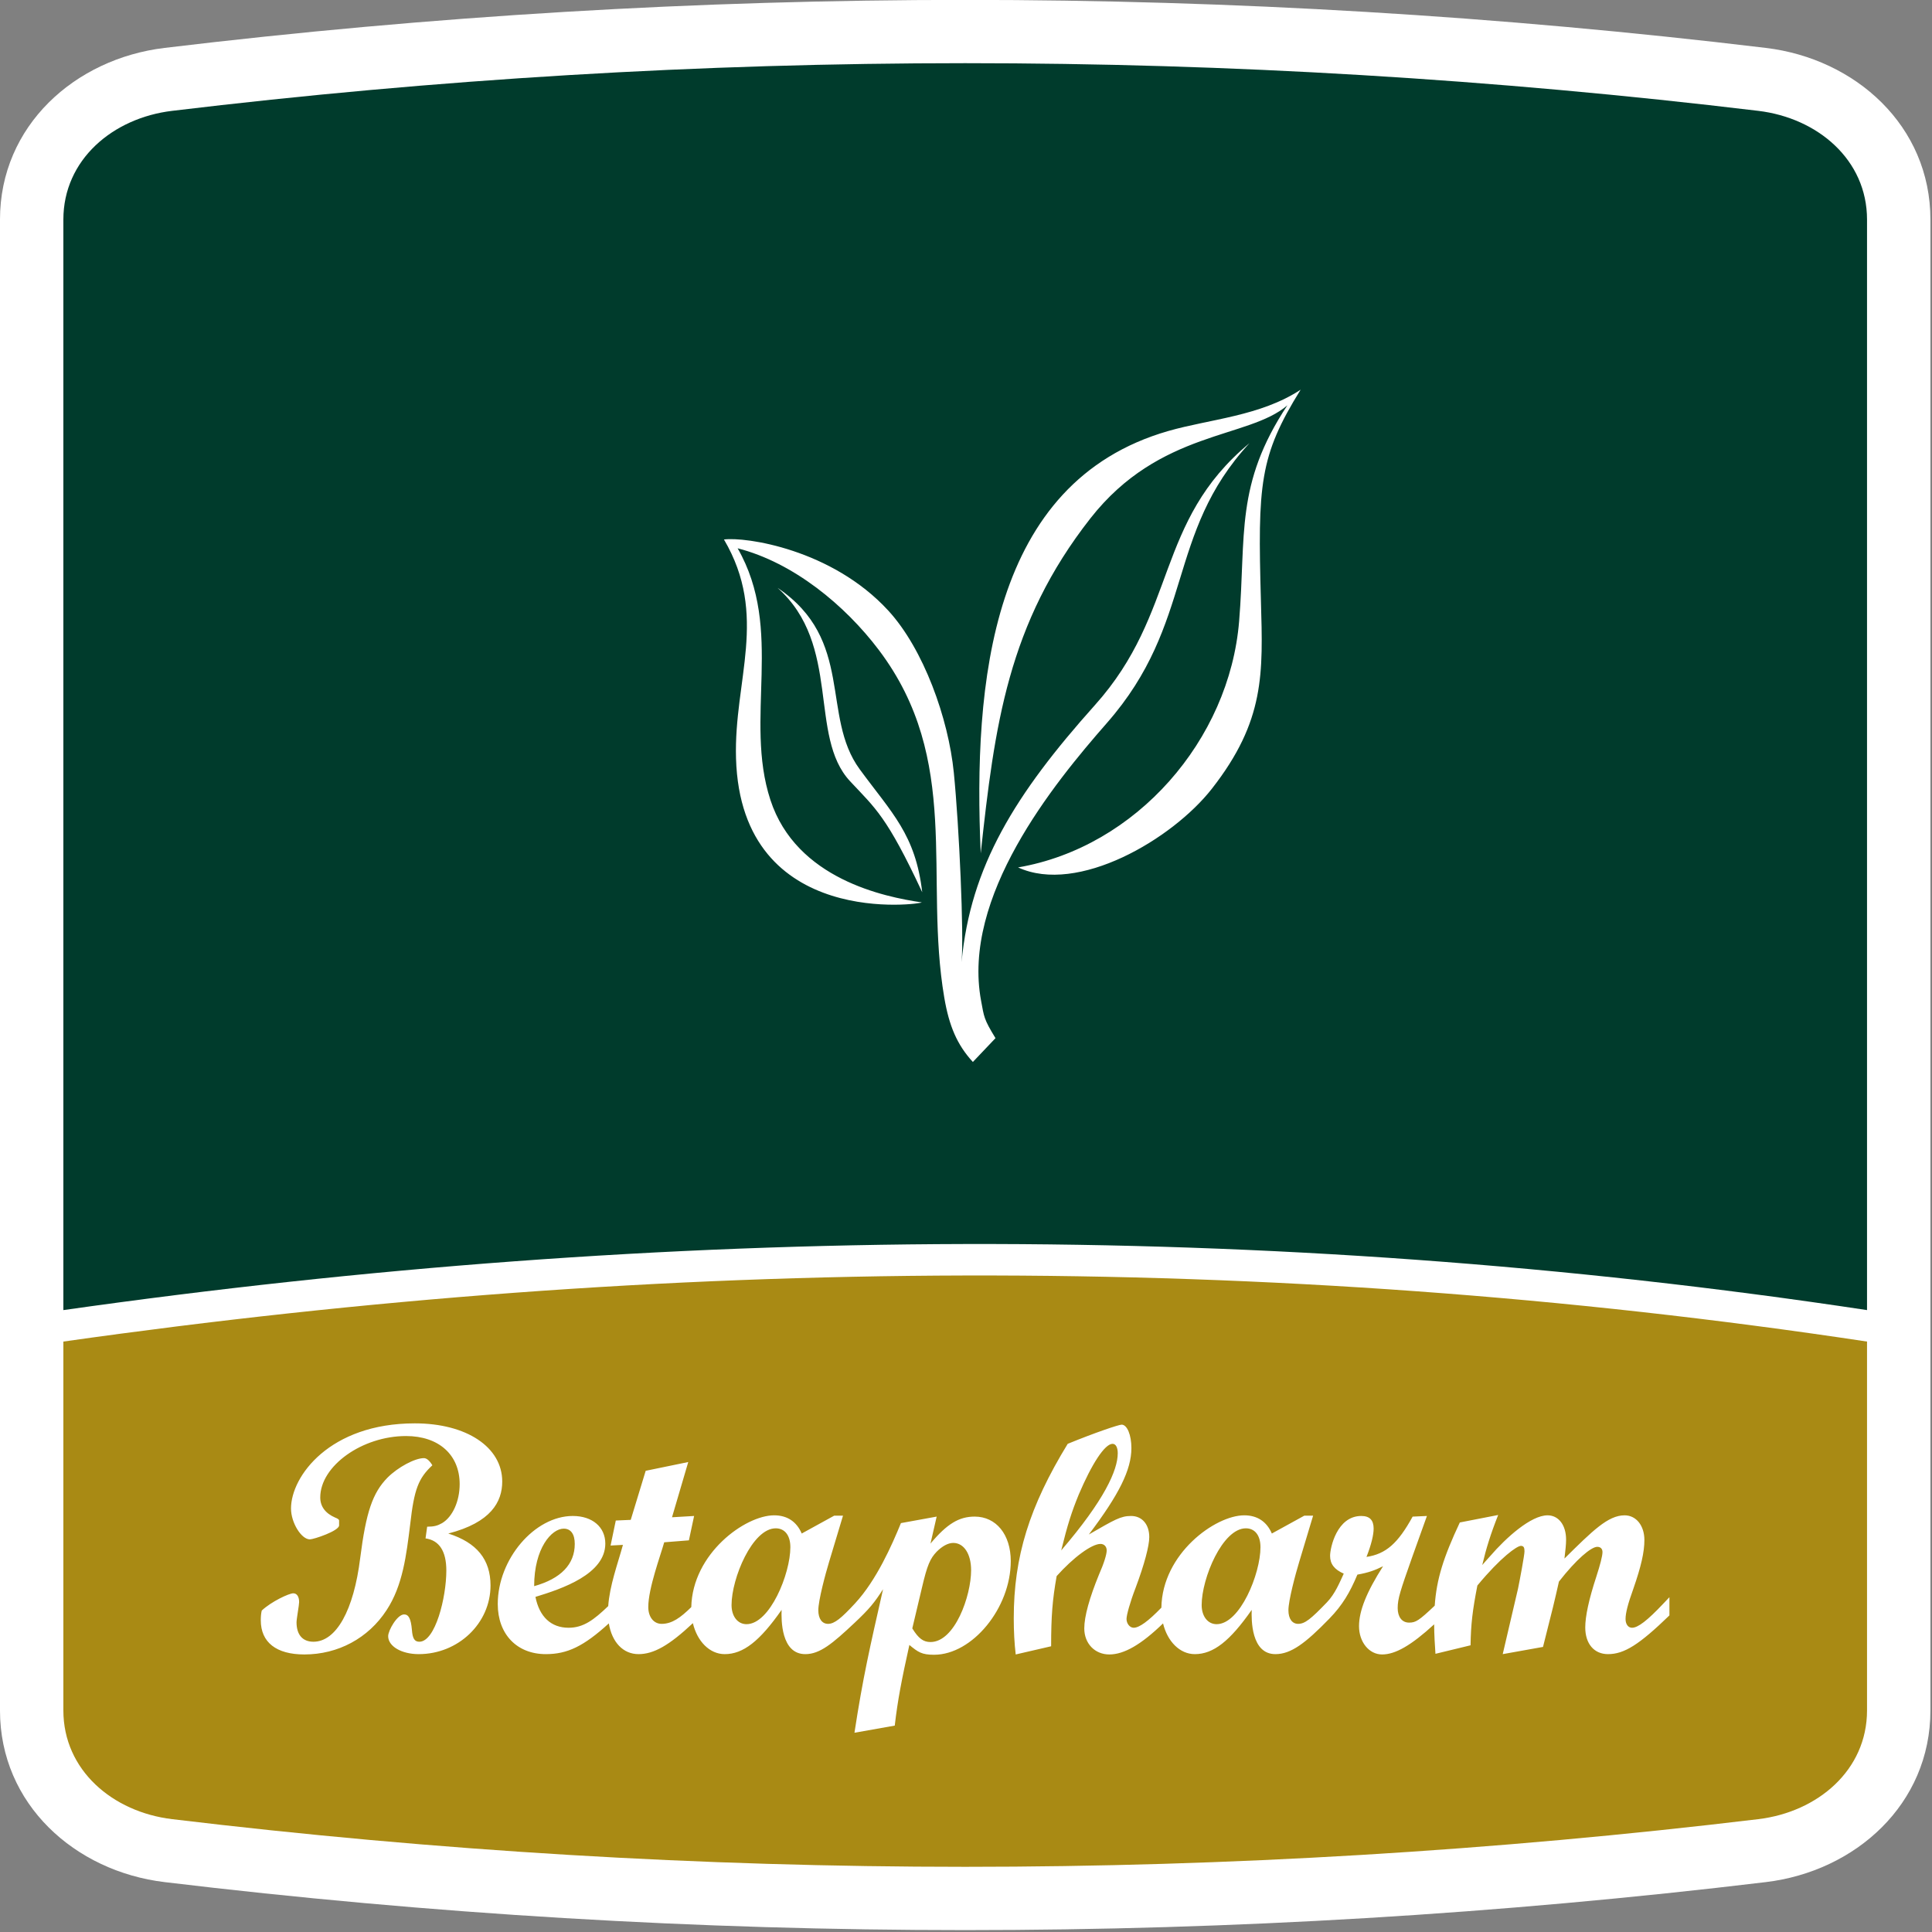 <svg xmlns="http://www.w3.org/2000/svg" xmlns:xlink="http://www.w3.org/1999/xlink" xmlns:serif="http://www.serif.com/" width="100%" height="100%" viewBox="0 0 360 360" xml:space="preserve" style="fill-rule:evenodd;clip-rule:evenodd;stroke-linejoin:round;stroke-miterlimit:2;"><rect x="0" y="0" width="360" height="360" fill="#808080" stroke="none"/>    <g transform="matrix(0.5,0,0,0.5,-722.367,-440.233)">        <g transform="matrix(2.55135e-16,4.167,-4.167,2.55135e-16,1444.73,1360.11)">            <path d="M0,-172.646L37.866,-172.646C46.25,-172.646 52.255,-165.945 53.218,-157.929C58.943,-110.302 58.943,-62.344 53.218,-14.717C52.255,-6.7 46.25,0 37.866,0L-95.468,0C-103.852,0 -109.857,-6.7 -110.82,-14.716C-116.546,-62.344 -116.545,-110.302 -110.82,-157.929C-109.857,-165.945 -103.852,-172.646 -95.468,-172.646L0,-172.646" style="fill:white;"></path>        </g>        <g transform="matrix(2.55135e-16,4.167,-4.167,2.55135e-16,1468.35,1368.7)">            <path d="M0,-161.308L-97.529,-161.308C-102.878,-161.308 -106.615,-156.894 -107.253,-151.584C-112.937,-104.297 -112.937,-57.01 -107.253,-9.724C-106.615,-4.414 -102.877,0 -97.529,0L0,0C-7.633,-53.769 -8.125,-107.538 0,-161.308" style="fill:rgb(0,59,44);"></path>        </g>        <g transform="matrix(2.55135e-16,4.167,-4.167,2.55135e-16,1468.35,1380.43)">            <path d="M0,-161.308L32.988,-161.308C38.337,-161.308 42.074,-156.894 42.712,-151.584C48.396,-104.297 48.396,-57.01 42.712,-9.724C42.074,-4.414 38.336,0 32.988,0L0,0C-7.633,-53.769 -8.125,-107.538 0,-161.308" style="fill:rgb(169,138,20);"></path>        </g>        <g transform="matrix(2.55135e-16,4.167,-4.167,2.55135e-16,2005.48,1453.78)">            <path d="M0,96.511C0.174,95.29 1.133,94.651 2.877,94.651C5.289,94.651 9.242,95.639 9.242,97.063C9.242,97.499 8.951,97.673 8.166,97.731C7.178,97.819 6.8,98.022 6.8,98.429C6.8,99.039 8.224,99.853 8.747,99.853C9.648,99.853 10.351,98.661 10.351,97.121C10.351,93.576 7.585,90.699 4.214,90.699C1.889,90.699 0.378,91.919 -0.436,94.477C-1.424,90.64 -3.284,89.652 -5.086,89.652C-8.166,89.652 -10.288,92.849 -10.288,97.47C-10.288,105.084 -5.551,108.542 -2.674,108.542C-1.395,108.542 0.087,107.612 0.087,106.857C0.087,106.508 -0.668,104.241 -1.163,104.241L-1.598,104.241C-1.685,104.241 -1.773,104.357 -1.86,104.59C-2.238,105.462 -2.848,105.927 -3.662,105.927C-6.481,105.927 -9.154,102.178 -9.154,98.255C-9.154,95.319 -7.469,93.459 -4.853,93.459C-3.313,93.459 -1.918,94.099 -1.366,95.029C-1.134,95.435 -1.046,95.755 -1.046,96.366L0,96.511ZM9.561,3.051C7.672,3.022 6.452,2.877 4.214,2.441C1.685,0.349 0.668,-1.104 0.668,-1.453C0.668,-1.715 0.843,-1.773 1.163,-1.773C1.482,-1.773 3.662,-1.366 4.505,-1.192L10.351,0.174L9.706,-3.429C6.161,-4.33 5.667,-4.446 3.865,-4.853C1.889,-6.393 0.755,-7.73 0.755,-8.282C0.755,-8.573 0.93,-8.748 1.221,-8.748C1.569,-8.748 2.354,-8.544 3.429,-8.195C5.464,-7.527 6.975,-7.207 7.963,-7.207C9.416,-7.207 10.351,-7.992 10.351,-9.241C10.351,-10.695 9.503,-12.032 6.888,-14.734L5.26,-14.734L5.841,-14.182C7.353,-12.758 7.992,-11.915 7.992,-11.392C7.992,-11.043 7.672,-10.811 7.207,-10.811C6.684,-10.811 5.87,-11.014 4.505,-11.508C2.499,-12.206 1.221,-12.496 0.145,-12.496C-1.134,-12.496 -2.063,-11.77 -2.063,-10.724C-2.063,-9.241 -0.668,-7.847 1.802,-5.347C1.046,-5.435 0.552,-5.493 0.116,-5.493C-1.192,-5.493 -2.063,-4.824 -2.063,-3.836C-2.063,-2.354 -0.087,-0.145 1.598,1.308C1.976,1.656 2.121,1.773 2.383,2.005C0.901,1.656 -0.407,1.25 -2.093,0.581L-1.424,4.011C1.701,5.477 3.633,6.089 6.017,6.256C7.359,7.674 7.532,7.951 7.532,8.551C7.532,9.191 7.013,9.568 6.229,9.568C5.386,9.568 4.693,9.336 1.647,8.261L-2.005,6.953L-1.947,8.231C0.436,9.539 1.395,10.614 1.657,12.358C0.547,11.922 -0.325,11.719 -0.877,11.719C-1.627,11.719 -2.005,12.067 -2.005,12.823C-2.005,15.003 0.838,15.613 1.56,15.613C2.286,15.613 2.78,15.235 3.153,14.392C3.943,14.758 4.96,15.168 5.715,15.894C7.203,17.325 7.643,17.862 7.643,18.468C7.643,18.991 7.207,19.34 6.422,19.34C5.551,19.34 3.168,18.701 2.121,18.381L-2.034,17.131L-2.034,17.916L-0.436,20.822C-1.511,21.287 -2.063,22.13 -2.063,23.292C-2.063,25.887 1.371,30.628 6.193,30.701C7.413,31.878 7.992,32.683 7.992,33.18C7.992,33.529 7.614,33.819 7.207,33.819C6.858,33.819 5.696,33.5 4.417,33.006C2.325,32.221 0.668,31.785 -0.116,31.785C-1.25,31.785 -2.005,32.424 -2.005,33.412C-2.005,34.342 -1.685,34.866 -0.349,37.19C-3.923,34.488 -6.132,33.383 -8.079,33.383C-9.242,33.383 -10.172,33.761 -10.172,34.255C-10.172,34.517 -9.445,36.667 -8.457,39.079C-2.848,42.509 1.627,43.904 7.149,43.904C8.311,43.904 9.387,43.846 10.38,43.729L9.648,40.562C6.946,40.562 5.492,40.445 3.371,40.068C1.685,38.556 0.494,36.929 0.494,36.144C0.494,35.825 0.727,35.592 1.075,35.592C1.424,35.592 2.208,35.825 3.255,36.289C5.318,37.132 6.975,37.597 8.05,37.597C9.416,37.597 10.38,36.638 10.38,35.359C10.38,34.035 9.493,32.502 7.603,30.552C9.215,30.162 10.351,29.056 10.351,27.71C10.351,26.053 9.183,24.571 6.394,22.624C7.265,22.653 10.351,22.682 10.351,20.502C10.351,19.111 9.38,17.82 7.175,15.678C5.962,14.5 4.838,13.842 3.24,13.172C3.071,12.213 2.867,11.631 2.49,10.876C4.81,12.358 6.49,13.026 7.851,13.026C9.27,13.026 10.38,12.126 10.38,10.963C10.38,9.78 9.578,8.369 7.687,6.306C8.635,6.303 9.503,6.246 10.322,6.19L9.561,3.051ZM-0.901,23.147C-0.901,22.333 -0.262,21.839 0.785,21.839C3.168,21.839 7.672,23.67 7.672,25.762C7.672,26.547 6.975,27.099 5.958,27.099C3.574,27.099 -0.901,25.239 -0.901,23.147ZM1.075,39.661C-1.279,39.079 -2.354,38.731 -3.923,38.091C-6.655,36.929 -8.457,35.766 -8.457,35.069C-8.457,34.778 -8.137,34.604 -7.614,34.604C-6.103,34.604 -3.429,35.795 1.075,39.661ZM4.372,52.106C2.382,51.641 1.8,51.379 1.19,50.798C0.696,50.304 0.405,49.781 0.405,49.316C0.405,48.357 1.393,47.718 2.847,47.718C5.142,47.718 9.269,49.171 9.269,51.351C9.269,51.99 8.95,52.426 8.048,52.978L4.372,52.106ZM7.568,58.157C6.308,56.817 5.75,56.365 4.545,55.593C9.806,56.785 12.442,57.395 17.382,58.151L16.743,54.547C14.476,54.286 12.674,53.937 9.531,53.24C10.175,52.455 10.407,52.135 10.407,51.031C10.407,47.601 6.217,44.172 2.033,44.172C-0.35,44.172 -1.949,45.48 -1.949,47.398C-1.949,48.793 -1.309,49.868 0.463,51.351L-1.949,50.798L-1.367,53.995C0.583,54.793 3.726,56.171 5.804,58.091C7.143,59.329 7.643,59.937 7.643,60.512C7.643,61.035 7.207,61.383 6.422,61.383C5.551,61.383 3.168,60.744 2.121,60.425L-2.034,59.175L-2.034,59.96L-0.436,62.866C-1.511,63.331 -2.063,64.173 -2.063,65.336C-2.063,67.922 1.348,72.64 6.146,72.744C7.093,73.711 7.643,74.465 7.643,75.398C7.643,76.096 7.038,76.59 6.137,76.59C4.461,76.59 1.506,75.485 0.349,75.166L0.174,72.957L-2.005,72.492L-1.889,74.468L-6.829,73.015L-6.045,76.822L-1.657,78.159L-1.598,79.496L0.639,79.961L0.581,78.857C2.292,79.33 4.217,80.043 6.055,80.173C7.284,81.456 7.992,82.384 7.992,83.717C7.992,85.286 7.004,86.332 5.231,86.681C4.505,84.298 3.197,80.433 0.465,80.433C-1.017,80.433 -2.005,81.595 -2.005,83.339C-2.005,86.768 1.86,90.052 5.87,90.052C8.573,90.052 10.351,88.338 10.351,85.751C10.351,83.836 9.659,82.372 7.602,80.118C9.285,79.842 10.351,78.839 10.351,77.462C10.351,76.099 9.566,74.714 7.581,72.601C9.205,72.216 10.351,71.106 10.351,69.753C10.351,68.097 9.183,66.615 6.394,64.667C7.265,64.697 10.351,64.726 10.351,62.546C10.351,61.244 9.418,60.125 7.568,58.157ZM-0.901,65.191C-0.901,64.377 -0.262,63.883 0.785,63.883C3.168,63.883 7.672,65.714 7.672,67.806C7.672,68.591 6.975,69.143 5.958,69.143C3.574,69.143 -0.901,67.283 -0.901,65.191ZM4.272,86.797C0.872,86.797 -0.872,85.228 -0.872,84.153C-0.872,83.513 -0.378,83.165 0.494,83.165C2.325,83.165 3.604,84.414 4.272,86.797ZM6.452,111.158C6.684,111.216 6.975,111.245 7.323,111.245C9.3,111.245 10.38,109.85 10.38,107.351C10.38,104.328 8.922,101.626 6.422,99.998C4.214,98.545 1.511,98.225 -1.308,97.877C-4.388,97.528 -5.376,97.15 -6.539,95.901C-6.975,96.162 -7.178,96.424 -7.178,96.656C-7.178,97.47 -6.364,98.981 -5.435,99.911C-4.069,101.248 -2.354,101.829 1.744,102.352C6.452,102.933 9.242,104.503 9.242,106.537C9.242,107.496 8.631,108.048 7.498,108.048C7.207,108.048 5.958,107.816 5.696,107.816C5.202,107.816 4.911,108.019 4.911,108.339C4.911,108.717 5.638,110.286 6.452,111.158" style="fill:white;fill-rule:nonzero;"></path>        </g>        <g transform="matrix(2.55135e-16,4.167,-4.167,2.55135e-16,1929.44,1081.52)">            <path d="M0,51.574C-0.254,49.678 0.852,41.931 6.361,36.875C9.803,33.715 16.002,31.5 20.846,31.017C25.645,30.538 35.348,30.101 37.801,30.323C29.253,29.528 22.814,25.565 14.801,18.389C6.496,10.95 -1.576,13.069 -8.615,4.573C-0.478,12.09 7.431,9.445 16.414,17.328C21.889,22.132 31.954,30.32 41.263,28.576C42.695,28.308 42.873,28.347 44.596,27.289L46.727,29.313C45.181,30.733 43.505,31.437 40.975,31.869C30.177,33.711 19.741,30.274 9.876,37.727C5.881,40.744 2.066,45.361 0.788,50.351C8.096,46.16 16.009,49.803 23.295,47.419C30.377,45.101 31.966,37.212 32.455,33.893C32.564,33.63 35.038,50.046 19.568,50.495C12.566,50.698 6.814,47.567 0,51.574ZM4.327,46.777C8.986,39.869 15.785,42.926 20.551,39.432C24.464,36.564 26.376,34.443 31.548,33.842C24.721,37.029 24.049,38.028 21.618,40.296C17.598,44.046 9.444,41.045 4.327,46.777ZM28.073,28.611C12.893,29.277 -5.121,27.779 -9.703,11.835C-10.767,8.133 -11.031,3.593 -13.397,0C-7.453,3.695 -4.914,3.844 5.491,3.551C11.987,3.367 16.198,3.176 22.288,7.936C26.802,11.465 31.791,19.938 29.327,25.27C27.513,14.7 17.914,6.367 7.303,5.5C-0.425,4.869 -4.906,5.88 -12.003,1.184C-8.986,4.665 -9.806,12.594 -1.897,18.796C7.542,26.197 16.643,27.366 28.073,28.611" style="fill:white;"></path>        </g>    </g></svg>
